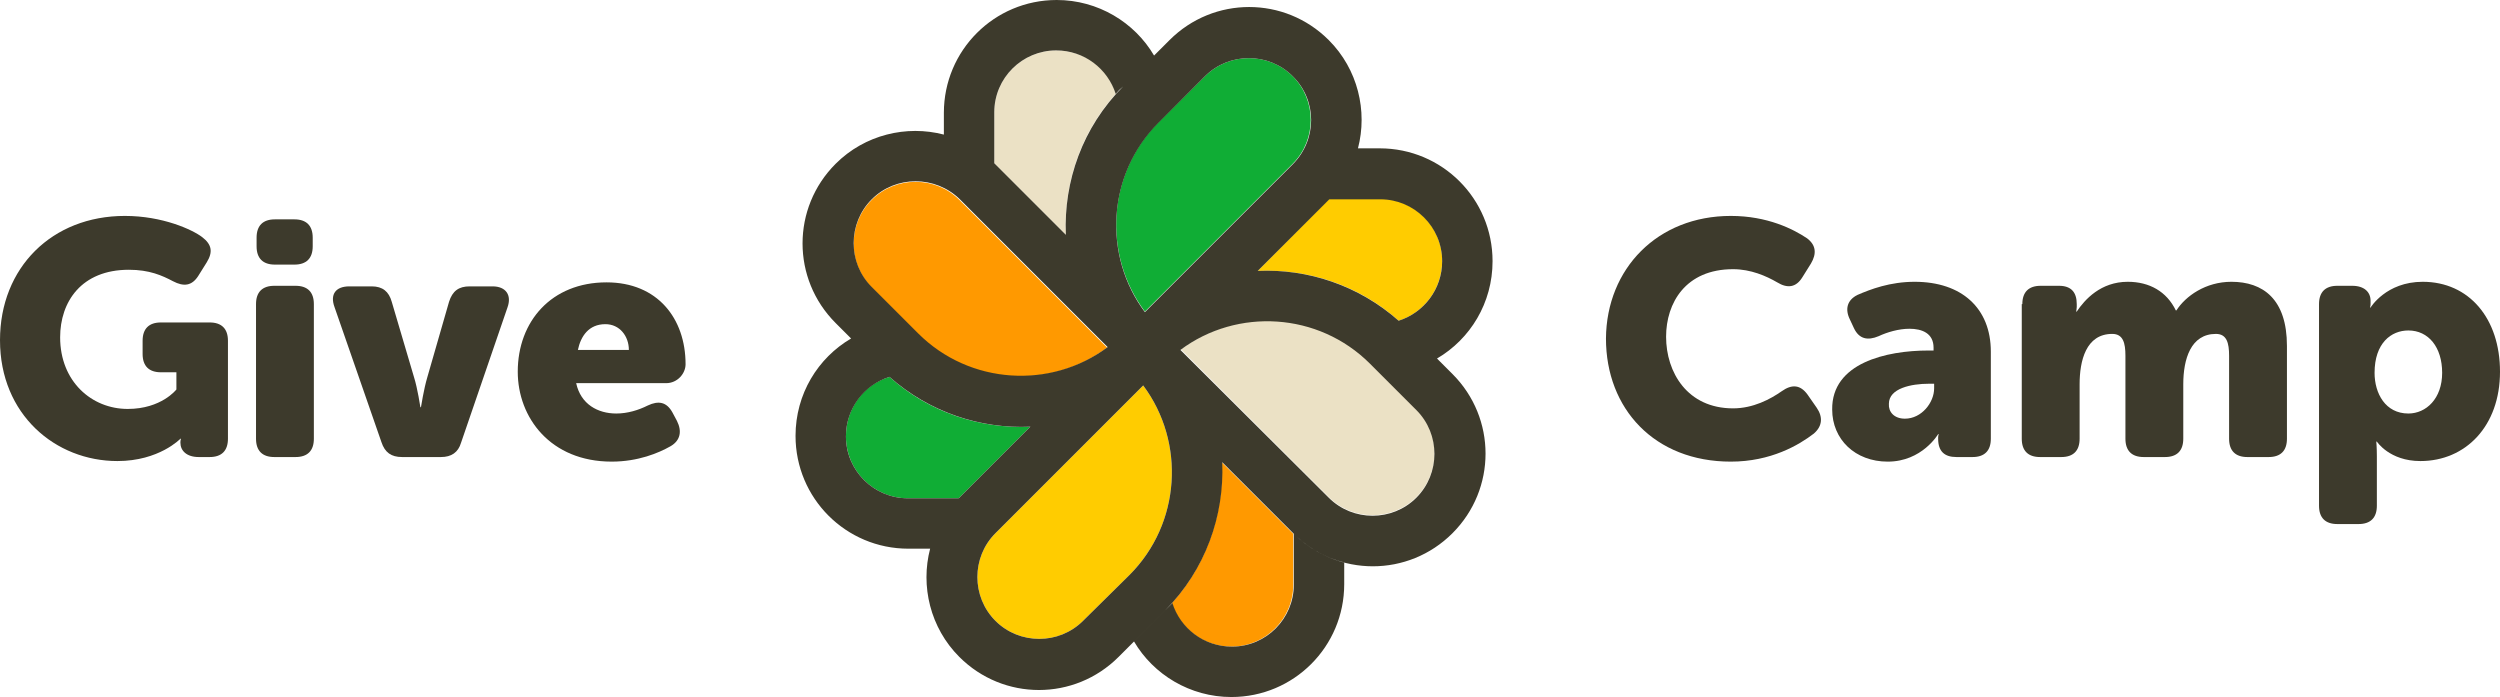 <?xml version="1.0" encoding="utf-8"?>
<!-- Generator: Adobe Illustrator 25.0.1, SVG Export Plug-In . SVG Version: 6.00 Build 0)  -->
<svg version="1.1" id="Layer_1" xmlns="http://www.w3.org/2000/svg" xmlns:xlink="http://www.w3.org/1999/xlink" x="0px" y="0px"
	 viewBox="0 0 436.5 121.7" style="enable-background:new 0 0 436.5 121.7;" xml:space="preserve">
<style type="text/css">
	.st0{fill-rule:evenodd;clip-rule:evenodd;fill:#10AD35;}
	.st1{fill-rule:evenodd;clip-rule:evenodd;fill:#EBE1C5;}
	.st2{fill-rule:evenodd;clip-rule:evenodd;fill:#FFCC00;}
	.st3{fill-rule:evenodd;clip-rule:evenodd;fill:#FF9900;}
	.st4{fill-rule:evenodd;clip-rule:evenodd;fill:#3D3A2C;}
	.st5{fill:#3D3A2C;}
</style>
<g>
	<path class="st0" d="M210.4,13.3c4.2-4.2,11.1-4.2,15.3,0c4.2,4.2,4.2,11.1,0,15.3l-25.8,25.8c-7.4-9.9-6.6-24.1,2.4-33.1
		L210.4,13.3z"/>
	<path class="st1" d="M247.3,71.5c4.2,4.2,4.2,11.1,0,15.3c-4.2,4.2-11.1,4.2-15.3,0L206.2,61c9.9-7.4,24.1-6.6,33.1,2.4L247.3,71.5
		z"/>
	<path class="st2" d="M189.1,108.4c-4.2,4.2-11.1,4.2-15.3,0c-4.2-4.2-4.2-11.1,0-15.3l25.8-25.8c7.4,9.9,6.6,24.1-2.4,33.1
		L189.1,108.4z"/>
	<path class="st3" d="M152.2,50.2c-4.2-4.2-4.2-11.1,0-15.3s11.1-4.2,15.3,0l25.8,25.8c-9.9,7.4-24.1,6.6-33.1-2.4L152.2,50.2z"/>
	<path class="st3" d="M204.6,105.3c6.2-6.9,9.1-15.8,8.7-24.6l12.4,12.4c0,0,0.1,0.1,0.1,0.1v8.9c0,6-4.9,10.8-10.8,10.8
		C210.1,112.9,206,109.7,204.6,105.3z"/>
	<path class="st0" d="M155.3,65.8c6.9,6.2,15.8,9.1,24.6,8.7l-12.4,12.4c0,0-0.1,0.1-0.1,0.1h-8.9c-6,0-10.8-4.9-10.8-10.8
		C147.7,71.2,150.9,67.1,155.3,65.8z"/>
	<path class="st2" d="M244.2,56c-6.9-6.2-15.8-9.1-24.6-8.7L232,34.8c0,0,0.1-0.1,0.1-0.1h8.9c6,0,10.8,4.9,10.8,10.8
		C251.8,50.5,248.6,54.6,244.2,56z"/>
	<path class="st1" d="M194.8,16.4c-6.2,6.9-9.1,15.8-8.7,24.6l-12.4-12.4c0,0-0.1-0.1-0.1-0.1v-8.9c0-6,4.9-10.8,10.8-10.8
		C189.4,8.8,193.5,12,194.8,16.4z"/>
	<path class="st4" d="M184.5,0c-10.9,0-19.7,8.8-19.7,19.7v3.8c-6.5-1.7-13.8,0-18.9,5.1c-7.7,7.7-7.7,20.1,0,27.8l2.7,2.7
		c-5.8,3.4-9.7,9.7-9.7,17c0,10.9,8.8,19.7,19.7,19.7h3.8c-1.7,6.5,0,13.8,5.1,18.9c7.7,7.7,20.1,7.7,27.8,0l8.1-8.1
		c7.1-7.1,10.4-16.6,10-25.9l12.4,12.4c7.7,7.7,20.1,7.7,27.8,0c7.7-7.7,7.7-20.1,0-27.8l-2.7-2.7c5.8-3.4,9.7-9.7,9.7-17
		c0-10.9-8.8-19.7-19.7-19.7h-3.8c1.7-6.5,0-13.8-5.1-18.9c-7.7-7.7-20.1-7.7-27.8,0l-8.1,8.1c-7.1,7.1-10.4,16.6-10,25.9
		l-12.4-12.4c0,0-0.1-0.1-0.1-0.1v-8.9c0-6,4.9-10.8,10.8-10.8c4.9,0,9,3.2,10.4,7.6c0.4-0.5,0.8-0.9,1.3-1.3l5.4-5.4
		C198.1,3.9,191.7,0,184.5,0z M232.1,34.8C232,34.8,232,34.8,232.1,34.8l-12.5,12.5c8.7-0.4,17.6,2.5,24.6,8.7
		c4.4-1.4,7.6-5.5,7.6-10.4c0-6-4.9-10.8-10.8-10.8H232.1z M167.4,87C167.4,86.9,167.5,86.9,167.4,87l12.5-12.5
		c-8.7,0.4-17.6-2.5-24.6-8.7c-4.4,1.4-7.6,5.5-7.6,10.4c0,6,4.9,10.8,10.8,10.8H167.4z M155,65.4c-0.3-0.3-0.7-0.6-1-1v0
		C154.3,64.8,154.7,65.1,155,65.4z M215,121.7c-7.2,0-13.6-3.9-17-9.7l5.4-5.4c0.4-0.4,0.9-0.9,1.3-1.3c1.4,4.4,5.5,7.6,10.4,7.6
		c6,0,10.8-4.9,10.8-10.8v-8.9c2.5,2.5,5.6,4.2,8.8,5v3.8C234.7,112.9,225.9,121.7,215,121.7z M225.7,13.3c-4.2-4.2-11.1-4.2-15.3,0
		l-8.1,8.1c-9,9-9.8,23.2-2.4,33.1l25.8-25.8C230,24.4,230,17.5,225.7,13.3z M247.3,86.9c4.2-4.2,4.2-11.1,0-15.3l-8.1-8.1
		c-9-9-23.2-9.8-33.1-2.4L232,86.9C236.2,91.1,243.1,91.1,247.3,86.9z M189.1,108.4c-4.2,4.2-11.1,4.2-15.3,0
		c-4.2-4.2-4.2-11.1,0-15.3l25.8-25.8c7.4,9.9,6.6,24.1-2.4,33.1L189.1,108.4z M152.2,34.8c-4.2,4.2-4.2,11.1,0,15.3l8.1,8.1
		c9,9,23.2,9.8,33.1,2.4l-25.8-25.8C163.3,30.6,156.4,30.6,152.2,34.8z"/>
</g>
<g>
	<path class="st5" d="M21.8,37.7c6.6,0,11.8,2.4,13.5,3.7c1.7,1.3,1.9,2.6,0.8,4.4l-1.5,2.4c-1.1,1.7-2.5,1.9-4.4,0.9s-4.1-2-7.7-2
		c-8.3,0-12,5.6-12,11.8c0,7.7,5.5,12.5,11.8,12.5c5.9,0,8.5-3.4,8.5-3.4V65h-2.7c-2.1,0-3.2-1.1-3.2-3.2v-2.3
		c0-2.1,1.1-3.2,3.2-3.2h8.5c2.1,0,3.2,1.1,3.2,3.2v17.1c0,2.1-1.1,3.2-3.2,3.2h-1.9c-2.1,0-3.2-1.1-3.2-2.5v-0.1
		c0-0.3,0.1-0.6,0.1-0.6h-0.1c0,0-3.7,3.9-11,3.9C9.7,80.5,0,72.4,0,59.4C0,46.7,9.1,37.7,21.8,37.7z"/>
	<path class="st5" d="M44.7,53.1c0-2.1,1.1-3.2,3.2-3.2h3.7c2.1,0,3.2,1.1,3.2,3.2v23.5c0,2.1-1.1,3.2-3.2,3.2h-3.7
		c-2.1,0-3.2-1.1-3.2-3.2V53.1z M44.8,43v-1.5c0-2.1,1.1-3.2,3.2-3.2h3.4c2.1,0,3.2,1.1,3.2,3.2V43c0,2.1-1.1,3.2-3.2,3.2H48
		C45.9,46.2,44.8,45.1,44.8,43z"/>
	<path class="st5" d="M58.4,53.6C57.6,51.4,58.6,50,61,50h3.9c1.9,0,3,0.9,3.5,2.7l3.9,13.2c0.6,1.9,1.1,5.2,1.1,5.2h0.1
		c0,0,0.5-3.2,1.1-5.2l3.8-13.2C79,50.8,80.1,50,82,50h4c2.3,0,3.4,1.5,2.6,3.7l-8.1,23.6C80,79,78.8,79.8,77,79.8h-6.8
		c-1.9,0-3-0.8-3.6-2.6L58.4,53.6z"/>
	<path class="st5" d="M105.9,49.3c8.9,0,13.8,6.3,13.8,14.3c0,1.6-1.4,3.3-3.4,3.3h-15.7c0.8,3.7,3.8,5.3,7,5.3c2,0,3.9-0.6,5.5-1.4
		c1.9-0.9,3.3-0.6,4.3,1.2l0.8,1.5c0.9,1.8,0.6,3.4-1.1,4.4c-2.1,1.2-5.7,2.7-10.3,2.7c-10.7,0-16.4-7.7-16.4-15.7
		C90.4,56.1,96.3,49.3,105.9,49.3z M109.8,61.1c0-2.4-1.6-4.5-4.1-4.5c-2.9,0-4.3,2.1-4.8,4.5H109.8z"/>
</g>
<g>
	<path class="st5" d="M302.2,37.7c6.4,0,10.9,2.3,13.3,3.9c1.6,1.2,1.7,2.7,0.7,4.4l-1.5,2.4c-1.1,1.8-2.6,2-4.4,0.9
		c-1.9-1.1-4.6-2.3-7.7-2.3c-8.3,0-11.7,5.9-11.7,11.8c0,6.2,3.7,12.5,11.7,12.5c3.5,0,6.5-1.6,8.5-3c1.7-1.2,3.2-1.2,4.5,0.6
		l1.6,2.3c1.1,1.6,1,3.2-0.5,4.5c-2.6,2-7.5,4.9-14.5,4.9c-13.3,0-21.8-9.2-21.8-21.5C280.5,46.9,289.4,37.7,302.2,37.7z"/>
	<path class="st5" d="M336.7,61.2h0.9v-0.5c0-2.5-2-3.3-4.2-3.3c-1.9,0-3.9,0.6-5.4,1.3c-1.9,0.8-3.4,0.5-4.3-1.4l-0.7-1.5
		c-0.9-1.8-0.5-3.4,1.3-4.3c2.3-1,5.7-2.3,10-2.3c8.2,0,13.3,4.6,13.3,12.2v15.2c0,2.1-1.1,3.2-3.2,3.2h-2.8c-2.1,0-3.2-1-3.2-3.2
		v-0.2c0-0.3,0.1-0.6,0.1-0.6h-0.1c0,0-2.8,4.8-8.8,4.8c-5.7,0-9.7-3.9-9.7-9.1C319.8,63.4,329.3,61.2,336.7,61.2z M332.6,73.1
		c2.9,0,5.1-2.8,5.1-5.3V67h-0.9c-3.1,0-7,0.8-7,3.5C329.7,71.9,330.7,73.1,332.6,73.1z"/>
	<path class="st5" d="M353.1,53.1c0-2.1,1.1-3.2,3.2-3.2h3.2c2.1,0,3.1,1.1,3.1,3.2v0.5c0,0.3-0.1,0.8-0.1,0.8h0.1
		c1.4-2.1,4.2-5.2,8.9-5.2c3.8,0,6.8,1.7,8.4,5h0.1c1.6-2.5,5.1-5,9.6-5c5.5,0,9.7,3,9.7,11.2v16.2c0,2.1-1.1,3.2-3.2,3.2h-3.7
		c-2.1,0-3.2-1.1-3.2-3.2V62.1c0-2.2-0.4-3.8-2.3-3.8c-4.4,0-5.7,4.4-5.7,8.8v9.5c0,2.1-1.1,3.2-3.2,3.2h-3.7
		c-2.1,0-3.2-1.1-3.2-3.2V62.1c0-2.2-0.4-3.8-2.3-3.8c-4.6,0-5.7,4.7-5.7,8.8v9.5c0,2.1-1.1,3.2-3.2,3.2h-3.7
		c-2.1,0-3.2-1.1-3.2-3.2V53.1z"/>
	<path class="st5" d="M404.9,53.1c0-2.1,1.1-3.2,3.2-3.2h2.6c2.1,0,3.2,1.1,3.2,2.6v0.6c0,0.3-0.1,0.6-0.1,0.6h0.1
		c0,0,2.7-4.5,9.1-4.5c8.1,0,13.5,6.4,13.5,15.7c0,9.5-6,15.6-13.9,15.6c-5.4,0-7.6-3.4-7.6-3.4h-0.1c0,0,0.1,1,0.1,2.6v8.6
		c0,2.1-1.1,3.2-3.2,3.2h-3.7c-2.1,0-3.2-1.1-3.2-3.2V53.1z M420.5,72.2c3.1,0,5.9-2.6,5.9-7.1c0-4.5-2.4-7.4-5.9-7.4
		c-3,0-5.9,2.2-5.9,7.4C414.6,68.7,416.5,72.2,420.5,72.2z"/>
</g>
</svg>
